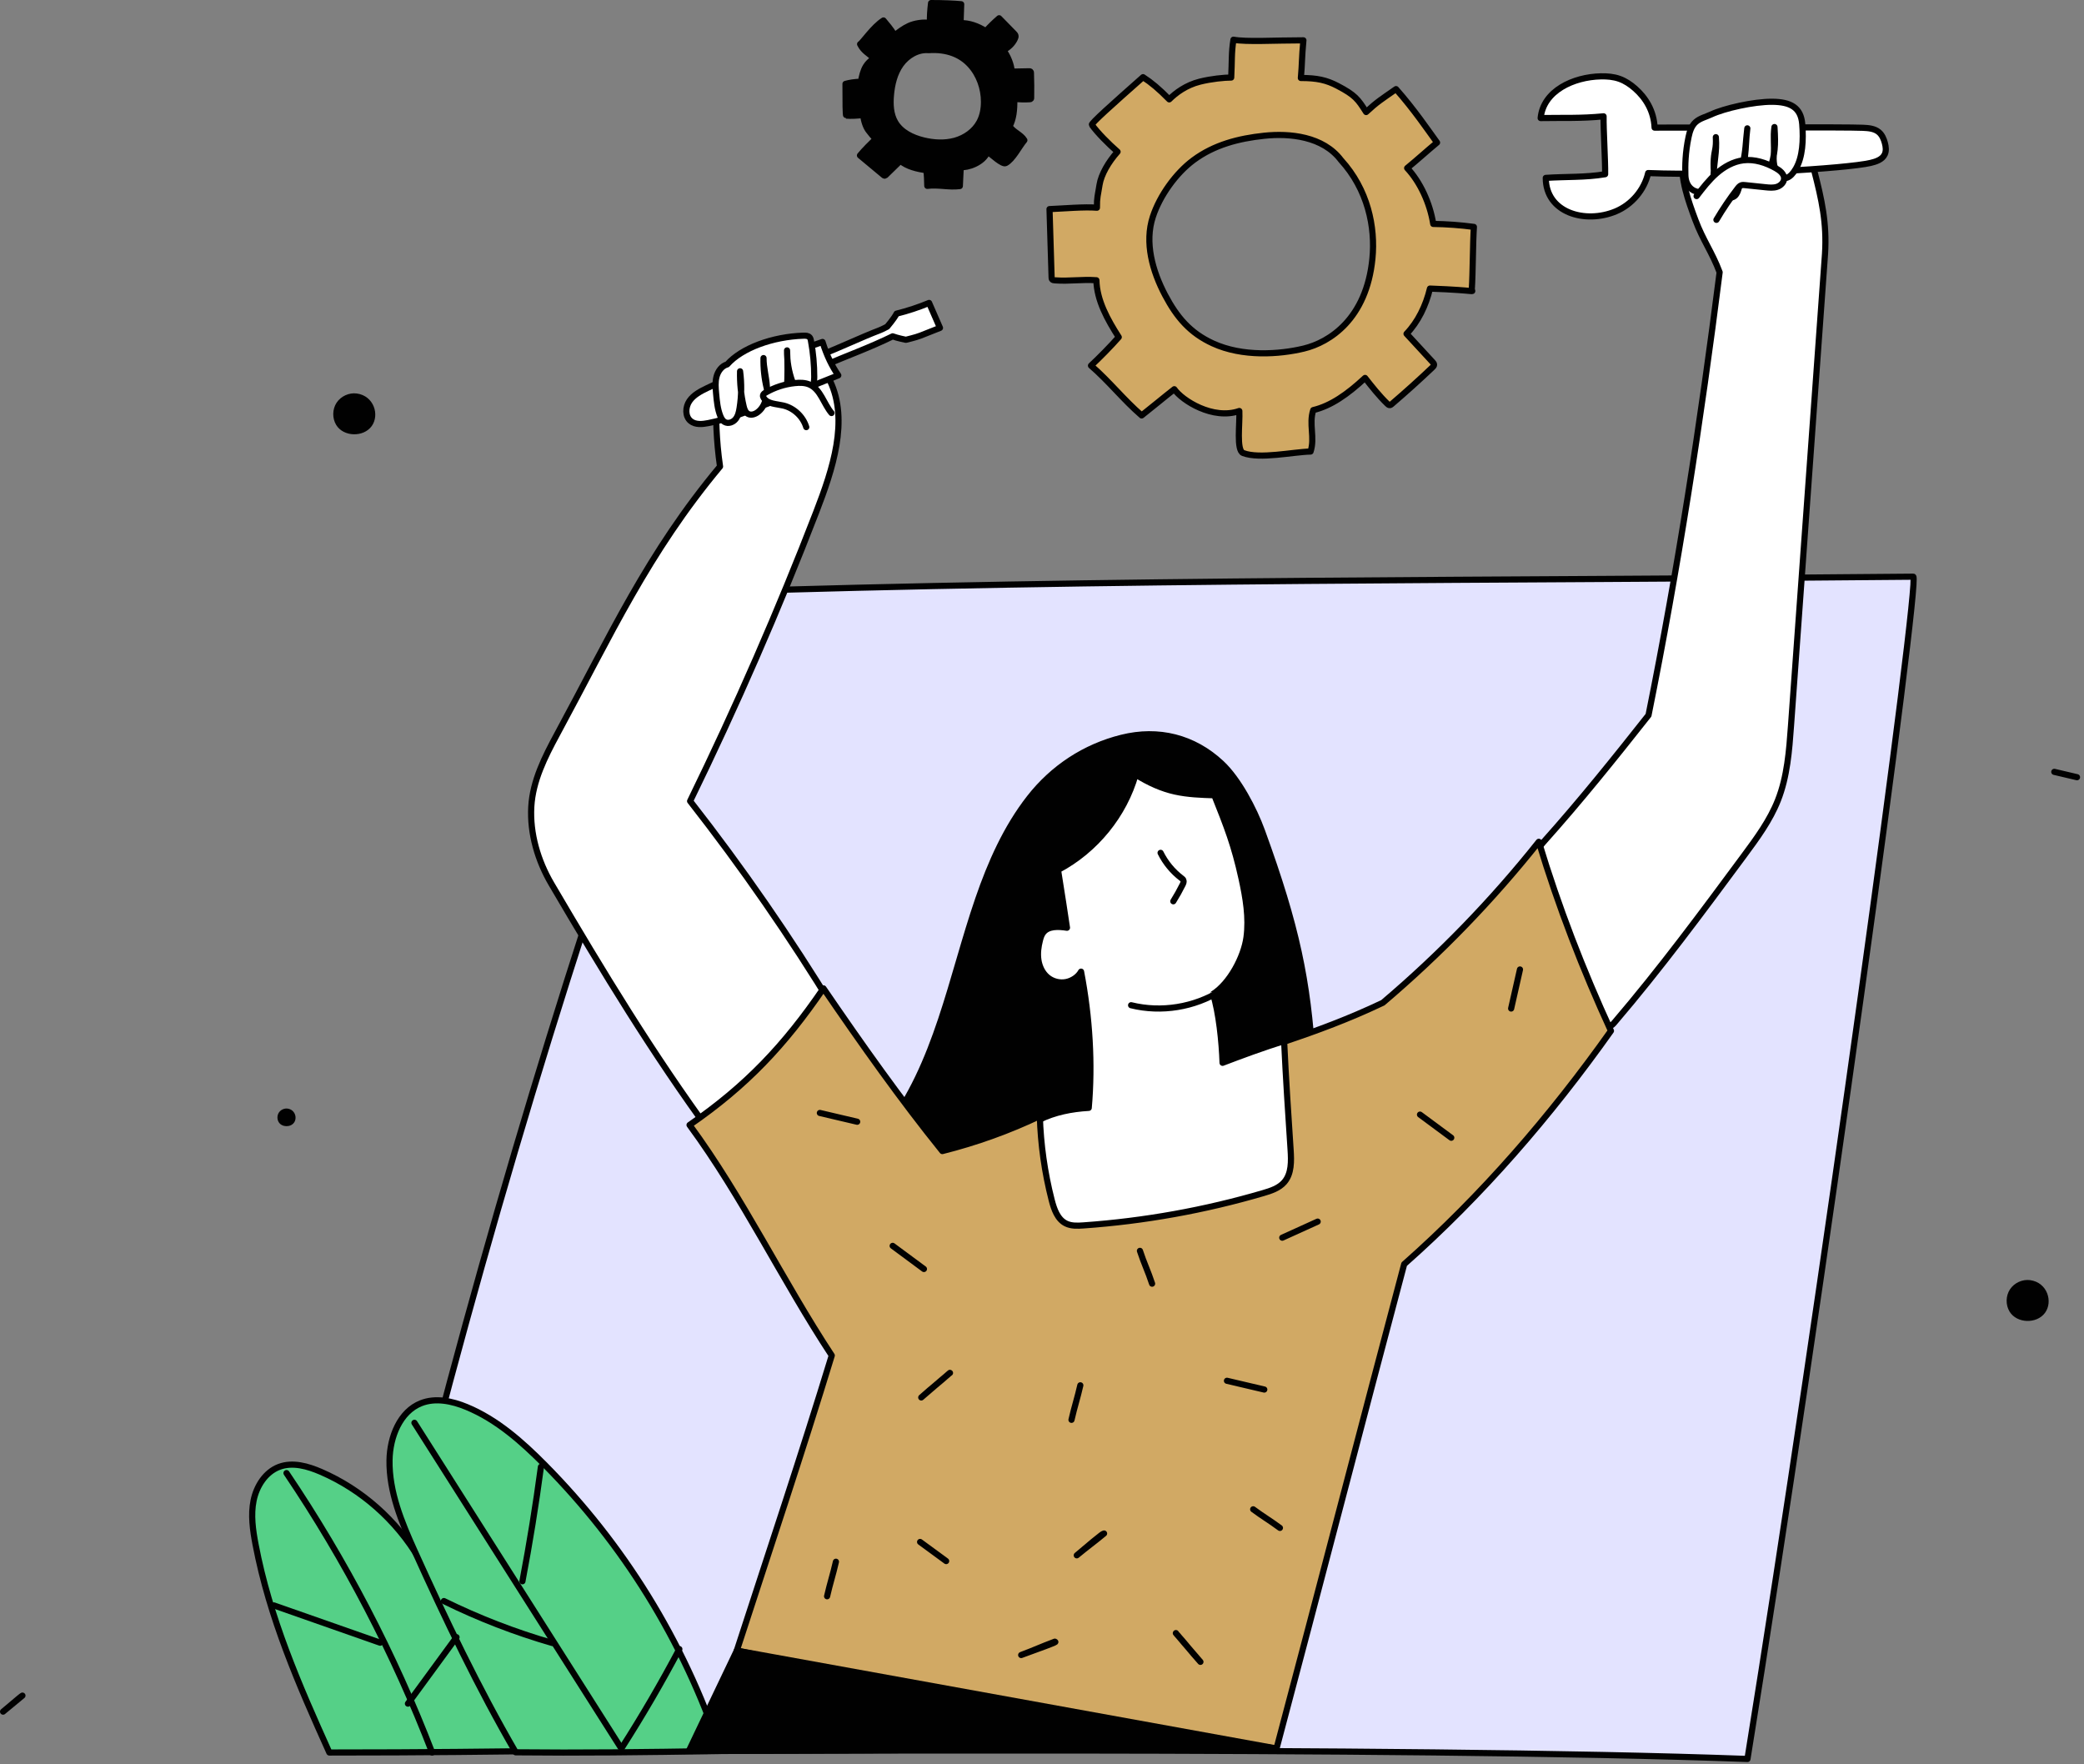 <svg xmlns="http://www.w3.org/2000/svg" width="508" height="430" viewBox="0 0 508 430" fill="none" style="width: 100%; height: 100%;"><rect x="0" y="0" width="508" height="430" fill="#808080" stroke="none"/><g clip-path="url(#clip0_35_2194)"><path d="M130.64 426.876C121.58 408.499 107.052 383.754 102.275 365.108C121.571 289.542 144.574 214.922 170.61 144.353C273.951 141.009 362.984 141.586 466.373 140.566C468.212 140.548 443.975 317.238 425.965 428.744C341.132 425.614 169.882 426.999 130.64 426.876Z" fill="#E3E3FF" stroke="#010101" stroke-width="1.5" stroke-linecap="round" stroke-linejoin="round"></path><path d="M215.859 275.636C228.426 259.55 231.83 238.419 238.47 219.116C241.481 210.364 245.279 201.765 250.978 194.473C256.677 187.181 264.438 182.066 273.419 179.83C282.4 177.594 290.956 179.741 297.724 186.054C301.868 189.92 305.665 197.184 307.607 202.508C316.197 226.061 318.764 239.051 320.015 258.515C320.148 260.583 322.442 259.955 321.766 261.914C321.094 263.863 319.717 265.487 318.245 266.931C314.15 270.944 309.147 273.898 304.072 276.566C290.656 283.618 276.34 288.954 261.582 292.403C252.13 294.612 242.195 296.04 232.766 293.736C225.048 291.85 217.968 287.439 215.861 275.637L215.859 275.636Z" fill="#010101" stroke="#010101" stroke-width="1.5" stroke-linecap="round" stroke-linejoin="round"></path><path d="M260.085 226.133C258.014 225.817 255.493 225.674 254.252 227.361C253.869 227.881 253.672 228.512 253.511 229.137C253.103 230.716 252.88 232.367 253.119 233.98C253.357 235.593 254.091 237.172 255.345 238.214C256.588 239.248 258.307 239.685 259.893 239.372C261.479 239.059 262.902 238.001 263.52 236.837C265.656 247.953 266.33 259.349 265.39 270.037C261.227 270.279 257.097 271.083 253.358 272.918C250.162 277.667 248.97 283.481 248.421 289.179C248.031 293.227 247.949 297.421 249.353 301.237C250.943 305.559 254.352 309.048 258.314 311.396C262.275 313.744 266.774 315.038 271.294 315.922C281.345 317.886 291.772 317.913 301.833 315.999C308.121 314.803 314.337 312.822 319.739 309.39C325.141 305.957 329.7 300.978 331.875 294.958C333.361 290.843 333.698 286.4 333.656 282.025C333.594 275.484 332.635 268.728 329.178 263.176C325.721 257.624 319.306 253.545 313.082 253.763C308.087 255.243 302.061 257.516 298.015 259.058C297.849 254.051 297.117 246.755 295.691 242.287C299.774 239.7 303.199 233.277 303.846 228.487C304.493 223.697 303.667 218.835 302.634 214.113C300.876 206.072 299.063 201.474 296.015 193.846C292.79 193.74 289.543 193.632 286.395 192.928C283.246 192.224 280.167 190.881 276.812 188.792C274.015 198.64 267.031 207.224 257.905 212.051C258.786 217.63 259.667 223.21 260.086 226.135L260.085 226.133Z" fill="white" stroke="#010101" stroke-width="1.5" stroke-linecap="round" stroke-linejoin="round"></path><path d="M376.238 205.261C385.242 195.205 393.694 184.656 401.845 174.33C409.025 138.668 414.597 102.682 419.18 66.365C417.399 61.569 415.066 58.463 413.285 53.667C411.493 48.841 409.672 43.821 410.096 38.69C410.15 38.034 410.25 37.357 410.61 36.805C411.084 36.078 411.925 35.692 412.73 35.368C419.034 32.83 425.955 31.843 432.717 32.517C434.564 32.701 436.463 33.031 438.006 34.063C440.433 35.685 441.493 38.682 442.223 41.509C444.062 48.627 445.338 54.342 444.868 61.897C442.106 100.213 439.344 138.528 436.582 176.844C436.137 183.013 435.668 189.293 433.398 195.047C431.448 199.99 428.253 204.325 425.093 208.597C414.9 222.379 404.696 236.175 393.562 249.209C393.245 249.58 392.904 249.967 392.44 250.118C391.84 250.314 391.191 250.069 390.629 249.782C387.261 248.067 384.923 244.867 382.939 241.649C379.941 236.785 377.45 231.609 375.519 226.231C373.266 219.955 370.96 211.153 376.235 205.261H376.238Z" fill="white" stroke="#010101" stroke-width="1.5" stroke-linecap="round" stroke-linejoin="round"></path><path d="M251.3 17.77C251.3 17.66 251.29 17.53 251.21 17.46C251.12 17.38 251 17.37 250.88 17.38C249.46 17.41 248.05 17.43 246.63 17.46C246.48 15.63 245.71 13.8 244.6 12.21C245.93 11.53 246.82 10.59 247.36 9.49C247.49 9.23 247.6 8.95 247.53 8.68C247.47 8.46 247.3 8.28 247.14 8.12C245.94 6.9 244.74 5.67 243.55 4.45C242.41 5.44 241.33 6.49 240.32 7.6C238.34 6.33 236.23 5.59 234.14 5.64C234.2 4.08 234.25 2.56 234.3 1.03C232.61 0.87 229.96 0.75 226.96 0.75C226.73 2.71 226.65 3.97 226.69 5.6C225.03 5.33 222.91 5.7 221.61 6.3C220.32 6.88 219.2 7.76 218.06 8.59C217.11 7.01 216.15 5.96 215.36 4.99C212.91 6.51 210.21 10.52 209.66 10.76C210.53 12.52 211.79 12.95 213.01 14.22C212.07 14.89 211.51 15.47 211.09 16.13C210.38 17.26 210.11 18.6 209.86 19.91C208.23 19.99 207.14 20.16 206.1 20.45C206.1 25.02 206.11 28.16 206.29 28.18C207.35 28.29 209.08 28.19 210.4 28.02C210.57 29.5 211.07 31.04 211.82 31.94C212.57 32.84 212.63 33.06 213.51 33.83C212.54 34.76 210.6 36.68 209.63 37.89C211.56 39.49 213.49 41.1 215.42 42.71C215.48 42.76 215.54 42.81 215.62 42.82C215.73 42.83 215.82 42.74 215.91 42.67C217.1 41.51 218.29 40.35 219.48 39.19C221.17 40.63 223.57 41.15 225.82 41.51C225.98 42.8 226.01 44.05 226.04 45.3C228.68 44.95 231.33 45.7 233.97 45.35C234.04 44.18 234.12 41.9 234.19 40.73C235.7 40.91 239.59 39.8 240.76 36.95C241.84 37.81 244.4 40.15 245.14 39.76C246.88 38.85 248.43 35.68 249.7 34.18C248.86 32.77 246.93 32.18 246.1 30.77C247.05 29 247.3 26.77 247.24 24.12C248.45 24.2 249.74 24.27 251.03 24.18C251.13 24.17 251.24 24.15 251.3 24.07C251.35 24.01 251.35 23.93 251.35 23.85C251.39 21.82 251.37 19.8 251.3 17.77ZM238.76 29.73C237.55 32.01 235.26 33.61 232.77 34.3C230.28 34.98 227.61 34.83 225.1 34.22C222.39 33.56 219.64 32.23 218.23 29.82C217.08 27.86 216.98 25.46 217.17 23.21C217.4 20.56 218.04 17.87 219.58 15.71C221.13 13.55 223.71 11.99 226.35 12.22C230.89 11.91 234.22 13.34 236.45 15.76C238.69 18.18 239.85 21.5 239.86 24.79C239.86 26.5 239.56 28.23 238.76 29.73Z" fill="#010101" stroke="#010101" stroke-width="1.5" stroke-linecap="round" stroke-linejoin="round"></path><path d="M358.77 70.47C359.03 66.71 359.02 59.08 359.28 55.31C356 54.87 352.69 54.63 349.37 54.58C348.56 49.47 346.16 44.34 343.01 40.97C345.68 38.78 347.71 36.9 350.3 34.75C348.1 31.73 344.68 26.66 340.3 21.72C336.73 24.21 335.64 24.86 333.01 27.31C331.02 24.16 330.32 23.18 326.07 20.95C323.32 19.51 321.04 19.01 317.1 19.01C317.42 15.56 317.3 14.25 317.72 9.83C310.63 9.83 303.87 10.26 300.67 9.68C300.15 12.86 300.33 14.92 300.12 18.9C298.43 18.9 295.27 19.21 292.5 19.9C289.11 20.75 286.6 22.64 285.02 24.22C282.5 21.66 280.64 20.11 278.63 18.81C271.08 25.49 265.92 30.1 266.15 30.43C267.51 32.34 270.21 35.06 272.42 36.99C270.23 39.44 268.42 42.51 268.02 45.07C267.63 47.62 267.36 48.04 267.39 50.63C264.42 50.37 259.24 50.83 255.83 50.97C256 56.52 256.17 62.06 256.34 67.6C256.34 67.76 256.35 67.94 256.45 68.08C256.59 68.28 256.87 68.32 257.12 68.33C260.78 68.6 263.61 68.05 267.26 68.31C267.36 73.21 270 77.95 272.71 82.18C270.81 84.35 267.96 87.24 265.94 89.12C270.39 92.97 273.84 97.41 278.29 101.26C280.33 99.67 284.2 96.46 286.25 94.87C288.15 97.63 295.69 102.43 302.1 100.18C302.26 103.23 301.31 109.77 303.04 110.43C307.08 111.97 315.15 110.16 319.47 110.06C320.58 106.62 319 103.4 320.12 99.96C324.42 98.94 328.47 96.1 332.75 92.12C334.4 94.23 336.17 96.48 338.21 98.45C338.37 98.6 338.56 98.77 338.78 98.75C338.95 98.74 339.09 98.62 339.23 98.51C342.62 95.61 345.95 92.61 349.19 89.53C349.37 89.36 349.56 89.16 349.57 88.92C349.58 88.66 349.4 88.45 349.23 88.27C347.1 85.97 344.98 83.66 342.86 81.36C345.67 78.43 347.57 74.49 348.57 70.34C361 70.8 358.7 71.39 358.77 70.47ZM334.54 63.06C333.08 77.74 324.11 83.44 317.83 84.96C311.88 86.39 302.88 87.03 295.64 83.7C290.08 81.15 286.87 77.34 284.01 71.94C280.92 66.08 278.96 59.13 281.02 52.83C282.69 47.73 286.6 42.23 290.92 39.03C295.97 35.29 301.89 33.75 308.15 33.09C314.4 32.43 322.52 33.22 326.89 39.03C333.4 46.17 335.31 55.3 334.54 63.06Z" fill="#D1A964" stroke="#010101" stroke-width="1.5" stroke-linecap="round" stroke-linejoin="round"></path><path d="M203.366 246.035C192.652 228.448 180.911 211.487 168.221 195.268C179.464 172.233 189.724 148.718 198.963 124.809C203.03 114.286 206.904 102.477 202.347 92.861C201.491 90.686 200.395 88.271 198.188 87.5C197.001 87.086 195.698 87.239 194.459 87.451C187.192 88.696 180.256 91.823 174.513 96.445C174.527 101.714 174.542 106.983 175.517 113.711C157.86 134.902 148.933 154.713 135.799 178.969C132.798 184.511 129.861 190.336 129.508 196.629C129.14 203.182 131.107 209.817 134.43 215.477C147.149 237.141 159.086 256.779 173.441 276.393C176.648 280.775 179.154 280.131 184.162 278.031C189.17 275.931 193.281 272.122 196.769 267.959C199.972 264.135 202.801 259.822 203.848 254.945C204.895 250.068 203.89 244.535 203.366 246.035Z" fill="white" stroke="#010101" stroke-width="1.5" stroke-linecap="round" stroke-linejoin="round"></path><path d="M311.171 426.19C321.543 387.208 331.915 347.122 342.287 308.14C361.183 291.44 377.942 272.069 392.689 251.27C385.858 236.428 379.875 220.989 375.101 205.184C363.747 219.458 350.996 232.62 337.088 244.42C328.824 248.353 320.967 251.256 313.027 253.913C313.444 262.822 314.021 271.544 314.599 280.266C314.781 283.008 314.863 286.065 313.063 288.141C311.778 289.623 309.8 290.267 307.917 290.819C293.651 295.002 278.935 297.646 264.106 298.691C262.661 298.793 261.138 298.865 259.84 298.222C257.781 297.203 256.935 294.754 256.365 292.528C254.65 285.831 253.677 278.944 253.468 272.033C246.137 275.542 238.029 278.483 229.706 280.568C219.543 267.977 210.106 254.622 200.728 240.914C191.253 254.787 181.935 264.67 168.086 274.213C181.078 291.868 190.733 312.155 202.753 330.396C195.428 354.404 187.442 378.21 179.607 402.329C222.501 411.228 265.46 420.915 311.171 426.188V426.19Z" fill="#D1A964" stroke="#010101" stroke-width="1.5" stroke-linecap="round" stroke-linejoin="round"></path><path d="M275.719 245.023C283.075 246.837 291.146 245.534 297.558 241.497Z" fill="white"></path><path d="M275.719 245.023C283.075 246.837 291.146 245.534 297.558 241.497" stroke="#010101" stroke-width="1.5" stroke-linecap="round" stroke-linejoin="round"></path><path d="M282.906 207.878C284.1 210.29 285.858 212.421 288 214.051C288.176 214.185 288.361 214.324 288.455 214.524C288.619 214.877 288.448 215.288 288.274 215.636C287.583 217.021 286.826 218.372 286.007 219.685" fill="white"></path><path d="M282.906 207.878C284.1 210.29 285.858 212.421 288 214.051C288.176 214.185 288.361 214.324 288.455 214.524C288.619 214.877 288.448 215.288 288.274 215.636C287.583 217.021 286.826 218.372 286.007 219.685" stroke="#010101" stroke-width="1.5" stroke-linecap="round" stroke-linejoin="round"></path><path d="M454.116 31.149C455.478 31.209 456.943 31.33 457.986 32.207C458.772 32.867 459.194 33.864 459.459 34.855C459.702 35.765 459.827 36.768 459.429 37.621C458.832 38.898 457.307 39.403 455.934 39.722C450.163 41.066 420.47 42.929 401.76 42.182C400.809 46.31 397.761 49.889 393.852 51.522C386.408 54.631 376.802 51.853 376.802 43.362C381.649 43.028 386.479 43.279 391.269 42.464C391.327 39.296 390.834 31.523 390.892 28.355C385.316 28.902 381.018 28.68 375.554 28.778C376.193 22.115 383.579 18.755 390.212 18.61C391.746 18.576 393.302 18.7 394.749 19.211C396.164 19.711 397.432 20.567 398.56 21.558C401.183 23.863 403.145 27.051 403.327 31.107C419.247 31.087 449.812 30.96 454.117 31.148L454.116 31.149Z" fill="white" stroke="#010101" stroke-width="1.5" stroke-linecap="round" stroke-linejoin="round"></path><path d="M432.016 24.806C427.5 24.763 420.304 26.399 417.101 27.902C415.881 28.474 414.379 28.832 413.352 29.746C412.322 30.663 411.898 32.021 411.618 33.341C410.797 37.206 410.759 40.422 410.828 42.709C410.995 48.197 417.618 47.801 417.665 43.973C417.724 39.166 418.566 37.382 418.258 33.435C418.4 36.294 417.927 36.484 417.757 38.784C417.587 41.084 417.831 46.323 419.66 47.417C424.684 50.422 423.883 43.49 424.742 40.165C425.599 36.846 425.508 34.695 425.93 31.284C425.582 34.151 425.667 35.632 425.319 38.498C425.164 39.775 425.449 41.318 425.808 42.586C426.686 45.689 429.65 46.991 431.446 41.4C432.685 37.543 432.854 35.526 432.547 30.967C432.182 33.45 432.589 35.377 432.369 37.894C431.988 42.248 434.943 45.999 437.764 41.128C439.415 38.276 439.636 34.169 439.315 30.232C438.983 26.155 436.415 24.847 432.018 24.805L432.016 24.806Z" fill="white" stroke="#010101" stroke-width="1.5" stroke-linecap="round" stroke-linejoin="round"></path><path d="M413.564 47.794C415.059 45.843 416.566 43.879 418.416 42.261C420.266 40.643 422.504 39.377 424.943 39.075C427.692 38.735 430.468 39.644 432.879 41.006C433.86 41.56 434.907 42.383 434.897 43.51C434.888 44.459 434.073 45.248 433.17 45.54C432.267 45.832 431.29 45.737 430.345 45.639C428.695 45.467 427.045 45.296 425.395 45.124C425.089 45.092 424.772 45.062 424.481 45.159C424.084 45.292 423.803 45.639 423.548 45.971C421.679 48.401 419.958 50.945 418.398 53.585" fill="white"></path><path d="M413.564 47.794C415.059 45.843 416.566 43.879 418.416 42.261C420.266 40.643 422.504 39.377 424.943 39.075C427.692 38.735 430.468 39.644 432.879 41.006C433.86 41.56 434.907 42.383 434.897 43.51C434.888 44.459 434.073 45.248 433.17 45.54C432.267 45.832 431.29 45.737 430.345 45.639C428.695 45.467 427.045 45.296 425.395 45.124C425.089 45.092 424.772 45.062 424.481 45.159C424.084 45.292 423.803 45.639 423.548 45.971C421.679 48.401 419.958 50.945 418.398 53.585" stroke="#010101" stroke-width="1.5" stroke-linecap="round" stroke-linejoin="round"></path><path d="M200.237 86.444C204.496 84.837 210.135 82.127 214.394 80.52C215.044 80.275 216.268 79.623 216.268 79.623C216.268 79.623 217.971 77.63 218.559 76.45C221.259 75.779 223.908 74.906 226.478 73.841C227.362 75.868 228.247 77.896 229.131 79.923C227.548 80.549 225.965 81.175 224.383 81.802C223.228 82.259 220.814 82.823 220.814 82.823C220.814 82.823 218.672 82.397 217.602 81.98C212.089 84.686 206.508 86.7 200.828 89.118C200.341 88.382 198.784 89.104 200.237 86.444Z" fill="white" stroke="#010101" stroke-width="1.5" stroke-linecap="round" stroke-linejoin="round"></path><path d="M200.497 83.355C190.954 86.636 181.494 90.204 172.403 94.585C170.777 95.369 169.093 96.237 168.069 97.724C167.045 99.211 166.958 101.503 168.361 102.638C169.531 103.585 171.222 103.417 172.698 103.121C177.838 102.093 182.738 100.135 187.604 98.188C193.184 95.956 198.763 93.723 204.343 91.491C202.822 89.264 201.593 86.838 200.497 83.354V83.355Z" fill="white" stroke="#010101" stroke-width="1.5" stroke-linecap="round" stroke-linejoin="round"></path><path d="M177.269 88.819C175.939 89.191 175.014 90.462 174.663 91.798C174.312 93.134 174.433 94.543 174.558 95.918C174.726 97.779 174.901 99.67 175.591 101.406C175.819 101.98 176.131 102.564 176.667 102.87C177.52 103.358 178.666 102.941 179.29 102.182C179.914 101.423 180.134 100.417 180.288 99.446C180.757 96.491 180.796 93.468 180.402 90.501C180.327 93.335 180.612 96.179 181.248 98.942C181.42 99.691 181.678 100.515 182.351 100.886C183.078 101.287 184.006 100.984 184.673 100.488C186.538 99.102 187.078 96.518 186.934 94.198C186.79 91.878 186.109 89.605 186.116 87.281C186.054 89.771 186.326 92.269 186.921 94.687C187.127 95.525 187.386 96.381 187.942 97.041C188.498 97.701 189.424 98.12 190.243 97.847C191.477 97.435 191.779 95.856 191.846 94.557C192.005 91.51 192.008 88.454 191.854 85.407C191.831 88.017 192.28 90.631 193.173 93.084C193.7 94.533 194.799 96.171 196.326 95.951C197.993 95.711 198.479 93.556 198.481 91.872C198.484 88.932 198.218 85.992 197.687 83.1C197.631 82.795 197.565 82.476 197.365 82.239C197.02 81.83 196.409 81.802 195.874 81.82C188.279 82.063 180.787 84.839 177.269 88.819Z" fill="white" stroke="#010101" stroke-width="1.5" stroke-linecap="round" stroke-linejoin="round"></path><path d="M202.691 100.673C200.788 98.42 200.071 94.98 197.385 93.762C196.263 93.253 194.978 93.246 193.753 93.374C191.253 93.636 188.809 94.43 186.632 95.688C186.355 95.848 186.057 96.05 185.997 96.364C185.951 96.602 186.058 96.844 186.193 97.045C187.158 98.483 189.222 98.448 190.909 98.84C193.532 99.448 195.758 101.534 196.537 104.112" fill="white"></path><path d="M202.691 100.673C200.788 98.42 200.071 94.98 197.385 93.762C196.263 93.253 194.978 93.246 193.753 93.374C191.253 93.636 188.809 94.43 186.632 95.688C186.355 95.848 186.057 96.05 185.997 96.364C185.951 96.602 186.058 96.844 186.193 97.045C187.158 98.483 189.222 98.448 190.909 98.84C193.532 99.448 195.758 101.534 196.537 104.112" stroke="#010101" stroke-width="1.5" stroke-linecap="round" stroke-linejoin="round"></path><path d="M102.148 379.876C96.62 370.547 88.137 363.05 78.27 358.775C75.04 357.375 71.359 356.313 68.065 357.541C64.73 358.784 62.54 362.196 61.82 365.726C61.1 369.256 61.624 372.918 62.296 376.459C65.686 394.306 72.825 410.638 80.282 427.17C102.275 427.193 126.126 426.876 126.126 426.876C119.455 407.159 111.285 393.116 102.148 379.876Z" fill="#55D087" stroke="#010101" stroke-width="1.5" stroke-linecap="round" stroke-linejoin="round"></path><path d="M125.711 427.121C116.662 411.552 108.491 394.494 101.075 378.063C97.899 371.026 94.819 363.64 94.949 355.906C95.044 350.271 97.463 344.072 102.639 342.03C106.182 340.633 110.212 341.494 113.736 342.949C121.109 345.993 127.254 351.439 132.891 357.141C151.683 376.149 166.518 399.521 175.644 426.795C156.351 427.12 141.138 427.283 125.711 427.12V427.121Z" fill="#55D087" stroke="#010101" stroke-width="1.5" stroke-linecap="round" stroke-linejoin="round"></path><path d="M105.336 427.169C96.108 403.199 84.173 380.3 69.839 359.063" stroke="#010101" stroke-width="1.5" stroke-linecap="round" stroke-linejoin="round"></path><path d="M92.659 400.403C84.026 397.374 75.392 394.345 66.759 391.316" stroke="#010101" stroke-width="1.5" stroke-linecap="round" stroke-linejoin="round"></path><path d="M111.285 399.062C107.336 404.46 103.386 409.858 99.437 415.256" stroke="#010101" stroke-width="1.5" stroke-linecap="round" stroke-linejoin="round"></path><path d="M151.228 425.827C134.493 399.486 117.758 373.146 101.023 346.805" stroke="#010101" stroke-width="1.5" stroke-linecap="round" stroke-linejoin="round"></path><path d="M131.857 357.534C130.612 366.873 129.109 376.176 127.35 385.428" stroke="#010101" stroke-width="1.5" stroke-linecap="round" stroke-linejoin="round"></path><path d="M134.638 400.48C125.558 397.858 116.702 394.432 108.206 390.253" stroke="#010101" stroke-width="1.5" stroke-linecap="round" stroke-linejoin="round"></path><path d="M165.6 401.964C161.281 410.133 156.627 418.119 151.656 425.896" stroke="#010101" stroke-width="1.5" stroke-linecap="round" stroke-linejoin="round"></path><path d="M179.607 402.331L167.919 426.795L311.171 426.19L179.607 402.331Z" fill="#010101" stroke="#010101" stroke-width="1.5" stroke-linecap="round" stroke-linejoin="round"></path><path d="M494.88 312.032C492.99 311.776 490.991 312.691 489.948 314.287C488.905 315.883 488.871 318.082 489.864 319.71C491.633 322.61 496.485 322.746 498.492 320.006C500.5 317.266 499.044 312.595 494.88 312.032Z" fill="#010101"></path><path d="M86.974 95.914C85.084 95.658 83.085 96.573 82.042 98.169C80.999 99.766 80.965 101.964 81.958 103.592C83.727 106.492 88.579 106.628 90.586 103.888C92.594 101.148 91.138 96.477 86.974 95.914Z" fill="#010101"></path><path d="M70.105 270.217C69.291 270.107 68.429 270.501 67.979 271.189C67.529 271.877 67.515 272.824 67.943 273.526C68.705 274.776 70.796 274.834 71.661 273.654C72.526 272.473 71.899 270.459 70.105 270.217Z" fill="#010101"></path><path d="M0.75 417.208L5.471 413.302C5.277 413.412 5.083 413.523 0.75 417.208Z" stroke="#010101" stroke-width="1.5" stroke-linecap="round" stroke-linejoin="round"></path><path d="M500.759 188.14L506.295 189.44" stroke="#010101" stroke-width="1.5" stroke-linecap="round" stroke-linejoin="round"></path><path d="M217.599 303.678C220.139 305.557 222.68 307.436 225.22 309.315" stroke="#010101" stroke-width="1.5" stroke-linecap="round" stroke-linejoin="round"></path><path d="M224.565 340.626C227.627 337.893 228.482 337.366 231.543 334.633C231.304 334.967 233.272 333.094 224.565 340.626Z" stroke="#010101" stroke-width="1.5" stroke-linecap="round" stroke-linejoin="round"></path><path d="M277.872 304.892C278.86 307.927 279.848 309.858 280.836 312.892" stroke="#010101" stroke-width="1.5" stroke-linecap="round" stroke-linejoin="round"></path><path d="M299.087 336.562C302.12 337.274 305.153 337.986 308.186 338.699" stroke="#010101" stroke-width="1.5" stroke-linecap="round" stroke-linejoin="round"></path><path d="M262.476 379.105C265.062 376.965 266.545 375.928 269.132 373.788C268.813 373.969 269.598 373.047 262.476 379.105Z" stroke="#010101" stroke-width="1.5" stroke-linecap="round" stroke-linejoin="round"></path><path d="M263.343 337.665C262.625 340.838 261.906 342.907 261.188 346.08" stroke="#010101" stroke-width="1.5" stroke-linecap="round" stroke-linejoin="round"></path><path d="M370.513 236.306C369.795 239.479 369.076 242.652 368.358 245.825" stroke="#010101" stroke-width="1.5" stroke-linecap="round" stroke-linejoin="round"></path><path d="M224.284 375.849C226.401 377.402 228.518 378.954 230.635 380.507" stroke="#010101" stroke-width="1.5" stroke-linecap="round" stroke-linejoin="round"></path><path d="M312.566 301.682C315.443 300.376 318.321 299.071 321.198 297.765" stroke="#010101" stroke-width="1.5" stroke-linecap="round" stroke-linejoin="round"></path><path d="M292.621 405.073C289.888 402.011 289.361 401.156 286.628 398.095C286.962 398.334 285.089 396.366 292.621 405.073Z" stroke="#010101" stroke-width="1.5" stroke-linecap="round" stroke-linejoin="round"></path><path d="M346.141 271.684C348.681 273.563 351.222 275.442 353.762 277.321" stroke="#010101" stroke-width="1.5" stroke-linecap="round" stroke-linejoin="round"></path><path d="M305.479 367.891C308.019 369.77 309.456 370.545 311.997 372.424" stroke="#010101" stroke-width="1.5" stroke-linecap="round" stroke-linejoin="round"></path><path d="M199.852 271.282C202.885 271.994 205.918 272.706 208.951 273.419" stroke="#010101" stroke-width="1.5" stroke-linecap="round" stroke-linejoin="round"></path><path d="M203.769 380.669C203.051 383.842 202.332 385.911 201.614 389.084" stroke="#010101" stroke-width="1.5" stroke-linecap="round" stroke-linejoin="round"></path><path d="M248.923 403.407C252.762 401.954 253.29 401.605 257.128 400.152C256.785 400.378 259.753 399.5 248.923 403.407Z" stroke="#010101" stroke-width="1.5" stroke-linecap="round" stroke-linejoin="round"></path></g><defs><clipPath id="clip0_35_2194"><rect width="507.045" height="429.493" fill="white"></rect></clipPath></defs></svg>